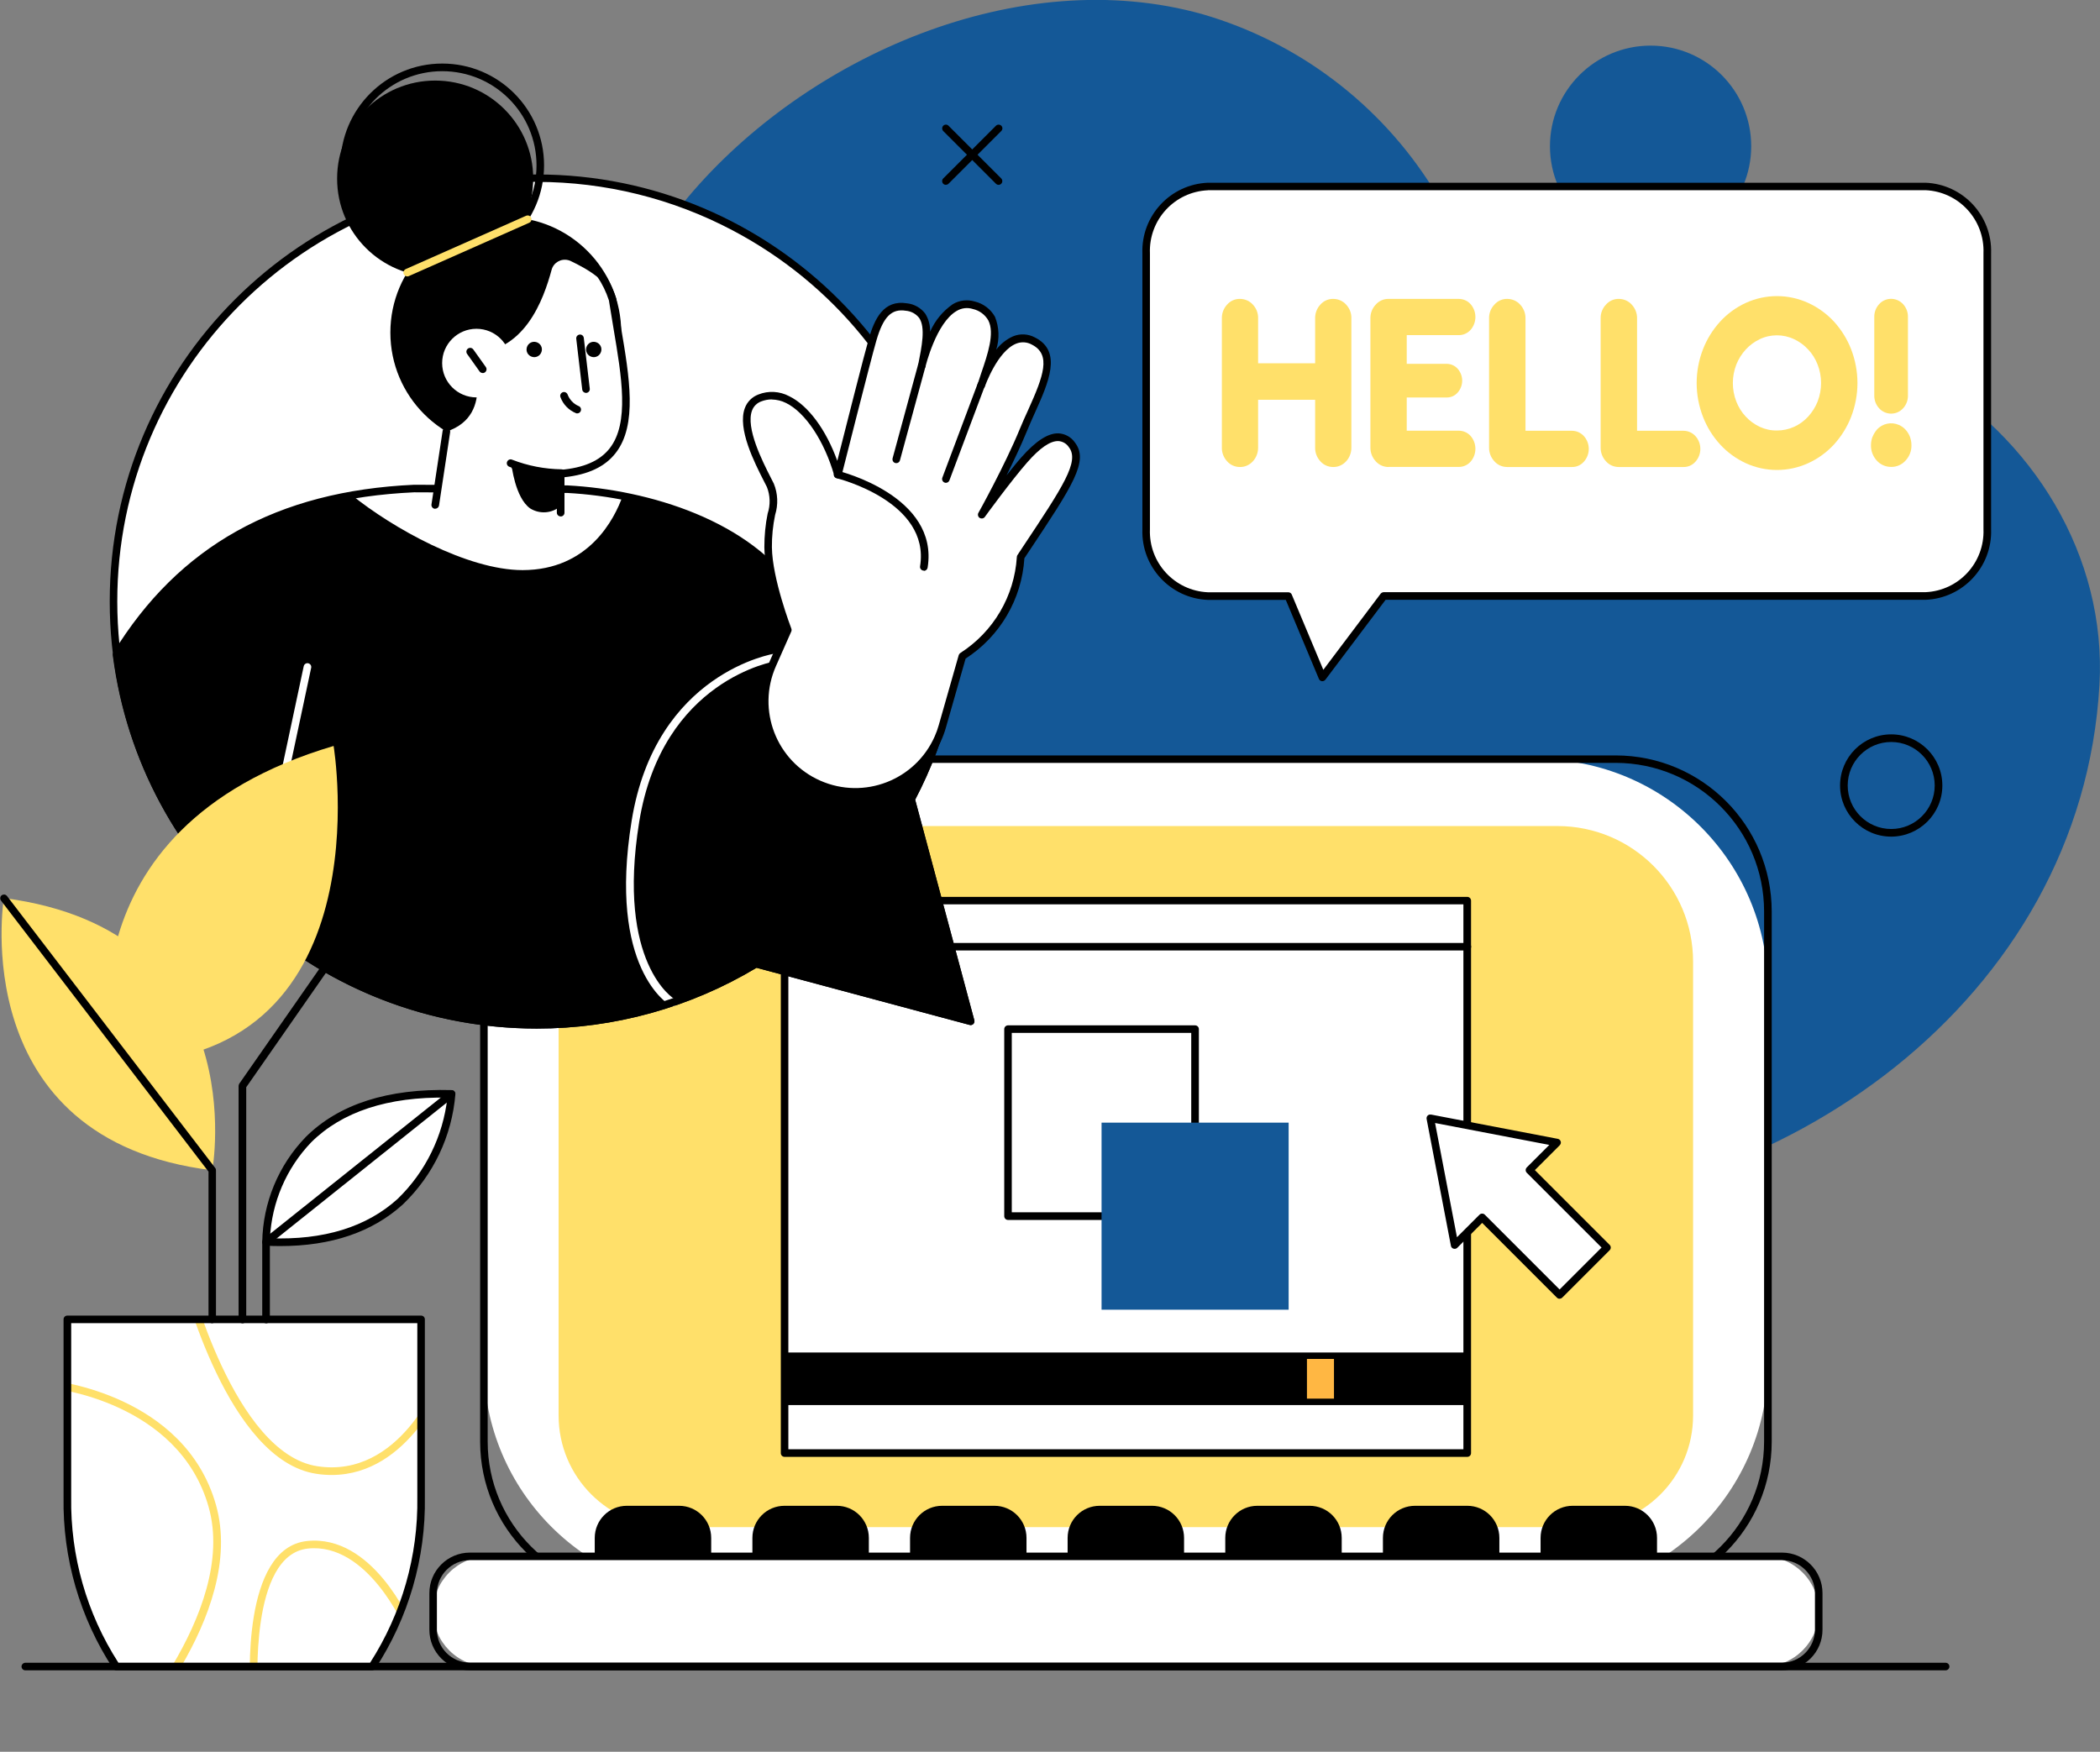 <?xml version="1.0" encoding="UTF-8"?><svg id="Layer_1" xmlns="http://www.w3.org/2000/svg" xmlns:xlink="http://www.w3.org/1999/xlink" viewBox="0 0 228.31 190.48"><rect x="0" y="0" width="228.31" height="190.48" fill="#808080" stroke="none"/><defs><style>.cls-1{fill:none;}.cls-2{clip-path:url(#clippath);}.cls-3{fill:#ffe06a;}.cls-4{fill:#fff;}.cls-5{fill:#ffb743;}.cls-6{fill:#145897;}.cls-7{clip-path:url(#clippath-1);}.cls-8{clip-path:url(#clippath-2);}</style><clipPath id="clippath"><rect class="cls-1" y="0" width="228.31" height="190.48"/></clipPath><clipPath id="clippath-1"><path class="cls-1" d="m7.32,143.46v19.34c-.11,6.53,1.75,12.94,5.32,18.4h27.82c3.57-5.46,5.43-11.87,5.32-18.4v-19.34H7.32Z"/></clipPath><clipPath id="clippath-2"><rect class="cls-1" y="0" width="228.31" height="190.48"/></clipPath></defs><g id="Group_4515"><g id="Group_4510"><g class="cls-2"><g id="Group_4509"><path id="Path_10331" class="cls-6" d="m190.39,15.9c0-6.04-4.9-10.94-10.94-10.94-6.04,0-10.94,4.9-10.94,10.94s4.9,10.94,10.94,10.94,10.94-4.9,10.94-10.94h0"/><path id="Path_10332" class="cls-6" d="m63.09,76.8c7.16,22.88,30.03,36.1,51.01,44.43,14.9,5.92,30.73,10.3,46.87,10.39,32.53.17,65.33-22.83,67.28-57.13.8-14.06-7.25-26.96-19.31-33.95-5.28-3.11-11.34-4.63-17.46-4.37-8.71.3-16.67,1.75-24.37-3.45-4.58-3.29-8.44-7.47-11.36-12.3-5.74-9.14-14.64-15.86-25-18.87-19.92-5.6-43.08,4.54-56,19.95-.72.86-1.42,1.75-2.09,2.65-7.89,10.78-12.1,23.81-11.99,37.17.05,5.25.86,10.46,2.41,15.47"/><path id="Path_10333" class="cls-4" d="m167.2,173.33h-89.58c-13.81,0-25.01-11.2-25.01-25.01h0v-40.76c0-13.81,11.2-25.01,25.01-25.01h89.58c13.81,0,25.01,11.2,25.01,25.01h0v40.76c0,13.81-11.2,25.01-25.01,25.01h0"/><path id="Path_10334" d="m175.66,173.74h-106.5c-9.36-.01-16.95-7.6-16.96-16.97v-57.67c.01-9.37,7.6-16.95,16.96-16.96h106.5c9.37.01,16.95,7.6,16.96,16.96v57.67c-.01,9.37-7.6,16.95-16.96,16.96m-106.5-90.78c-8.91,0-16.13,7.23-16.14,16.14v57.67c0,8.91,7.23,16.13,16.14,16.14h106.5c8.91-.01,16.12-7.23,16.13-16.14v-57.67c-.01-8.91-7.23-16.13-16.14-16.14h-106.5Z"/><path id="Path_10335" class="cls-3" d="m72.87,166.05h99.07c6.7,0,12.13-5.43,12.13-12.13h0v-49.36c0-8.14-6.6-14.74-14.74-14.74h-96.47c-6.7,0-12.13,5.43-12.13,12.13v51.96c0,6.7,5.43,12.13,12.13,12.13"/><path id="Path_10336" d="m133.22,169.21h12.65v-1.99c0-1.93-1.56-3.49-3.49-3.49h-5.68c-1.93,0-3.49,1.56-3.49,3.49h0v1.99Z"/><path id="Path_10337" d="m116.08,169.21h12.65v-1.99c0-1.93-1.56-3.49-3.49-3.49h-5.68c-1.93,0-3.49,1.56-3.49,3.49v1.99Z"/><path id="Path_10338" d="m150.36,169.21h12.65v-1.99c0-1.93-1.56-3.49-3.49-3.49h-5.68c-1.93,0-3.49,1.56-3.49,3.49v1.99Z"/><path id="Path_10339" d="m167.5,169.21h12.65v-1.99c0-1.93-1.56-3.49-3.49-3.49h-5.68c-1.93,0-3.49,1.56-3.49,3.49h0s0,1.99,0,1.99Z"/><path id="Path_10340" d="m81.81,169.21h12.65v-1.99c0-1.93-1.56-3.49-3.49-3.49h-5.68c-1.93,0-3.49,1.56-3.49,3.49h0v1.99Z"/><path id="Path_10341" d="m98.95,169.21h12.65v-1.99c0-1.93-1.56-3.49-3.49-3.49h-5.68c-1.93,0-3.49,1.56-3.49,3.49h0v1.99Z"/><path id="Path_10342" d="m64.67,169.21h12.65v-1.99c0-1.93-1.56-3.49-3.49-3.49h-5.68c-1.93,0-3.49,1.56-3.49,3.49v1.99Z"/><path id="Path_10343" class="cls-4" d="m191.74,181.21H53.08c-3.31,0-5.99-2.68-5.99-5.99s2.68-5.99,5.99-5.99h138.66c3.31,0,5.99,2.68,5.99,5.99s-2.68,5.99-5.99,5.99"/><path id="Path_10344" d="m193.73,181.62H51.09c-2.44,0-4.41-1.98-4.41-4.41v-3.98c0-2.44,1.98-4.41,4.41-4.41h142.64c2.44,0,4.41,1.98,4.41,4.41v3.98c0,2.44-1.98,4.41-4.41,4.41m-142.64-11.98c-1.98,0-3.58,1.61-3.59,3.59v3.98c0,1.98,1.61,3.58,3.59,3.58h142.64c1.98,0,3.58-1.61,3.59-3.58v-3.98c0-1.98-1.61-3.58-3.59-3.59H51.09Z"/><path id="Path_10345" d="m211.53,181.62H2.75c-.23,0-.41-.19-.41-.41s.19-.41.41-.41h208.78c.23,0,.41.19.41.41s-.19.41-.41.41"/><rect id="Rectangle_2792" class="cls-4" x="85.3" y="97.88" width="74.22" height="60.07"/><path id="Path_10346" d="m159.52,158.41h-74.22c-.23,0-.41-.18-.41-.41v-60.07c0-.23.18-.41.41-.41h74.22c.23,0,.41.19.41.41h0v60.07c0,.23-.18.41-.41.41h0m-73.81-.83h73.39v-59.25h-73.39v59.25Z"/><path id="Path_10347" d="m159.52,103.35h-73.92c-.23,0-.41-.19-.41-.41s.19-.41.41-.41h73.93c.23,0,.41.19.41.41s-.19.41-.41.41"/><path id="Path_10348" d="m129.93,132.65h-20.34c-.23,0-.41-.19-.41-.41h0v-20.34c0-.23.19-.41.41-.41h20.34c.23,0,.41.19.41.41h0v20.34c0,.23-.19.41-.41.41h0m-19.93-.83h19.51v-19.51h-19.51v19.51Z"/><rect id="Rectangle_2793" class="cls-6" x="119.76" y="122.07" width="20.34" height="20.34"/><path id="Path_10349" class="cls-4" d="m169.28,124.24l-6.89-1.32-6.89-1.32,1.32,6.89,1.32,6.89,3-3,8.42,8.43,5.15-5.15-8.42-8.43,2.99-2.99Z"/><path id="Path_10350" d="m169.56,141.22c-.11,0-.21-.04-.29-.12l-8.13-8.13-2.7,2.7c-.16.16-.42.16-.59,0-.06-.06-.1-.13-.11-.22l-2.64-13.78c-.04-.22.1-.44.33-.48.05,0,.1,0,.15,0l13.78,2.64c.22.04.37.26.33.48-.02.08-.06.16-.12.22l-2.7,2.7,8.13,8.13c.16.16.16.42,0,.58l-5.15,5.15c-.08.08-.18.12-.29.12m-8.42-9.25c.11,0,.21.04.29.12l8.13,8.13,4.56-4.56-8.13-8.13c-.16-.16-.16-.42,0-.58l2.45-2.45-12.42-2.38,2.38,12.42,2.45-2.45c.08-.08.18-.12.29-.12"/><rect id="Rectangle_2794" x="85.3" y="147.42" width="74.22" height="5.02"/><rect id="Rectangle_2795" class="cls-5" x="142.09" y="147.42" width="2.94" height="5.02"/><path id="Path_10351" d="m159.52,152.78h-74.22c-.19,0-.35-.16-.35-.35v-5.02c0-.19.16-.35.35-.35h74.22c.19,0,.35.16.35.35h0v5.02c0,.19-.16.35-.35.35h0m-73.87-.7h73.52v-4.32h-73.52v4.32Z"/><path id="Path_10352" class="cls-4" d="m58.35,19.35c25.43,0,46.04,20.63,46.04,46.06,0,7.49-1.83,14.87-5.33,21.49l2.87,10.73,3.59,13.41-13.41-3.59-9.93-2.66c-21.76,13.16-50.06,6.19-63.22-15.56-13.16-21.76-6.19-50.06,15.56-63.22,7.19-4.35,15.43-6.65,23.82-6.65"/><path id="Path_10353" d="m58.35,111.84c-25.64,0-46.43-20.81-46.42-46.45,0-25.64,20.81-46.43,46.45-46.42,25.64,0,46.43,20.81,46.42,46.45,0,7.5-1.82,14.89-5.3,21.53l6.43,23.98c.06.22-.07.45-.29.51-.07.02-.14.02-.21,0l-23.17-6.21c-7.22,4.33-15.48,6.62-23.9,6.61m0-92.07c-25.2,0-45.62,20.44-45.61,45.64s20.44,45.62,45.64,45.61c8.32,0,16.48-2.28,23.6-6.58.1-.06.21-.08.32-.05l22.65,6.07-6.28-23.44c-.03-.1-.01-.21.03-.3,11.77-22.29,3.24-49.89-19.04-61.66-6.56-3.47-13.87-5.28-21.29-5.28"/><path id="Path_10354" d="m82.18,104.78c-21.76,13.16-50.08,6.18-63.23-15.58-3.33-5.5-5.46-11.64-6.27-18.02,7.42-12.11,18.23-17.42,32.35-18.07l16.68.07c9.32.5,19.95,4.08,24.74,11.53,1.85,2.88,16.92.02,17.93-.18,0,.29.01.57.01.85.01,7.5-1.82,14.89-5.33,21.51l2.87,10.73,3.59,13.41-13.41-3.59-9.93-2.66Z"/><path id="Path_10355" class="cls-4" d="m56.82,61.99c-6.01,0-14.16-4.59-18.57-8.15,2.24-.38,4.51-.63,6.78-.73l16.67.07c2.01.11,4.02.36,6,.74-.9,2.52-3.69,8.06-10.88,8.07"/><path id="Path_10356" class="cls-4" d="m27.38,101.35s-.06,0-.09,0c-.22-.05-.37-.27-.32-.49l6.05-28.42c.05-.22.27-.37.49-.32.22.05.37.27.32.49h0l-6.05,28.42c-.04.19-.21.33-.4.33"/><path id="Path_10357" class="cls-4" d="m73.13,109.41c-.07,0-.14-.02-.2-.05-.28-.16-6.86-4.03-4.26-20.1,2.61-16.16,15.47-18.18,15.6-18.2.23-.03.44.12.47.35s-.12.44-.35.47c-.12.02-12.39,1.97-14.9,17.51-2.49,15.43,3.78,19.21,3.85,19.25.2.11.27.37.15.57-.07.13-.21.21-.35.21"/><path id="Path_10358" d="m58.35,111.84c-23.39-.02-43.12-17.41-46.09-40.6-.01-.09,0-.19.06-.27,7.11-11.6,17.8-17.58,32.69-18.26l16.7.07c8.8.47,19.99,3.8,25.08,11.72,1.27,1.97,11.17.86,17.51-.36.22-.04.44.1.48.33,0,.02,0,.05,0,.07v.05c0,.27.01.54.01.81,0,7.51-1.82,14.91-5.3,21.56l6.43,23.98c.06.22-.07.45-.29.51-.07.02-.14.02-.21,0l-23.18-6.22c-7.22,4.33-15.48,6.62-23.9,6.61M13.1,71.27c3.26,24.99,26.16,42.61,51.15,39.36,6.27-.82,12.3-2.93,17.71-6.2.1-.06.21-.07.32-.05l22.65,6.07-6.28-23.44c-.03-.1-.01-.21.03-.3,3.47-6.57,5.28-13.89,5.28-21.32v-.36c-3.57.67-16.04,2.77-17.88-.09-4.92-7.66-15.84-10.88-24.41-11.34l-16.65-.07c-14.72.68-24.87,6.32-31.92,17.75"/><path id="Path_10359" d="m67.54,36.16c0,6.93-5.62,12.55-12.55,12.55s-12.55-5.62-12.55-12.55,5.62-12.55,12.55-12.55c6.93,0,12.55,5.62,12.55,12.55"/><path id="Path_10360" d="m57.97,19.42c0,5.89-4.77,10.66-10.66,10.66s-10.66-4.77-10.66-10.66,4.77-10.66,10.66-10.66,10.66,4.77,10.66,10.66h0"/><path id="Path_10361" d="m48.08,29.05c-6.11,0-11.07-4.96-11.07-11.07s4.96-11.07,11.07-11.07,11.07,4.95,11.07,11.07c0,6.11-4.96,11.07-11.07,11.08m0-21.32c-5.66,0-10.24,4.59-10.24,10.25s4.59,10.25,10.25,10.24,10.24-4.59,10.24-10.25h0c0-5.66-4.59-10.24-10.25-10.24"/><path id="Path_10362" class="cls-4" d="m46.99,57.07l1.54-10.14c5.55-1.82,2.58-8.52,2.58-8.52,5.92.05,7.98-5.84,8.86-9.07.21-.79,1.03-1.26,1.82-1.05.09.02.17.05.25.09,1.74.83,4.27,2.23,4.56,4.19,1.39,9.13,4.17,18.13-5.65,18.94v5.56h-13.97Z"/><path id="Path_10363" d="m47.32,55.32s-.04,0-.06,0c-.23-.03-.38-.25-.35-.47,0,0,0,0,0,0l1.21-7.99c.03-.23.25-.38.47-.35s.38.25.35.47l-1.21,7.98c-.03.2-.2.35-.41.35"/><path id="Path_10364" d="m60.95,56.15c-.23,0-.41-.19-.41-.41h0v-4.24c0-.22.17-.39.38-.41,2.54-.21,4.3-.98,5.37-2.35,2.15-2.76,1.3-7.75.41-13.03-.17-1-.34-2.03-.5-3.05-.3-.92-.72-1.79-1.26-2.58-.13-.19-.08-.45.11-.58.19-.13.45-.08.57.11.6.88,1.06,1.84,1.38,2.85,0,.02,0,.03.01.05.15,1.03.33,2.06.5,3.06.93,5.47,1.8,10.63-.57,13.68-1.16,1.5-2.99,2.36-5.57,2.64v3.86c0,.23-.19.41-.41.41h0"/><path id="Path_10365" d="m60.95,51.92c-1.73,0-3.45-.27-5.09-.83-.21-.08-.32-.32-.24-.53s.32-.32.53-.24c1.55.51,3.17.78,4.8.78.23,0,.41.19.41.41s-.19.41-.41.41"/><path id="Path_10366" d="m60.95,55.02c-.92.81-2.26.91-3.3.27-1.66-1.16-2.04-4.78-2.04-4.78l5.34,1v3.51Z"/><path id="Path_10367" class="cls-3" d="m44.27,30.05c-.23,0-.41-.18-.41-.41,0-.16.1-.31.25-.38l13.09-5.8c.21-.09.45,0,.55.21.09.21,0,.45-.21.55l-13.09,5.8c-.05.02-.11.04-.17.04"/><path id="Path_10368" class="cls-4" d="m48.07,39.48c0,2.06,1.67,3.73,3.73,3.73,2.06,0,3.73-1.67,3.73-3.73,0-2.06-1.67-3.73-3.73-3.73h0c-2.06,0-3.73,1.67-3.73,3.73"/><path id="Path_10369" d="m52.48,40.56c-.13,0-.26-.06-.34-.17l-1.36-1.91c-.13-.19-.09-.44.1-.58.19-.13.44-.09.58.1l1.36,1.91c.13.19.09.44-.1.58-.07.05-.15.08-.24.08"/><path id="Path_10370" d="m61.01,51.86c-1.94-.02-3.87-.4-5.67-1.12-.21-.1-.3-.34-.2-.55.1-.21.34-.3.55-.2,1.7.66,3.51,1.01,5.34,1.04.23,0,.41.19.41.42,0,.23-.19.41-.42.41"/><path id="Path_10371" d="m63.71,42.72c-.21,0-.39-.16-.41-.36l-.65-5.52c-.03-.23.13-.43.36-.46.23-.03.43.13.46.36l.65,5.52c.03.23-.14.43-.36.46h-.05"/><path id="Path_10372" d="m62.75,44.95s-.08,0-.12-.02c-.79-.32-1.41-.95-1.7-1.75-.08-.22.04-.45.25-.53s.45.04.53.25c.21.55.63,1,1.17,1.24.22.07.34.3.27.52-.05.17-.21.29-.4.29"/><path id="Path_10373" d="m58.91,38.08c-.05.46-.45.8-.91.75s-.8-.45-.75-.91c.05-.46.45-.8.91-.75.46.05.8.45.75.91,0,0,0,0,0,0"/><path id="Path_10374" d="m65.38,38.08c-.05.46-.45.8-.91.75s-.8-.45-.75-.91c.05-.46.45-.8.91-.75.46.05.8.45.75.91,0,0,0,0,0,0"/><path id="Path_10375" class="cls-4" d="m82.6,43.27c3.38-1.36,6.93,2.91,8.48,8.32,0,0,3.13-12.44,3.78-14.68.74-2.56,1.75-3.85,3.67-3.53,2.79.46,2.34,3.06,1.67,6.38,0,0,1.82-7.72,5.66-6.56s1.84,5.37.8,8.66c0,0,2.26-6.52,5.67-4.79,3.18,1.61.54,5.67-1.11,9.71s-4.52,9.17-4.52,9.17c0,0,2.9-3.99,4.63-5.94s3.76-3.48,5.18-1.63-.55,4.65-5.57,12.2c-.26,4.4-2.62,8.41-6.34,10.78l-2.17,7.61c-1.5,5.23-6.95,8.25-12.18,6.75-5.23-1.5-8.25-6.95-6.75-12.18.12-.43.28-.86.46-1.27l1.67-3.77s-2.09-5.41-2.13-8.98,1.12-4.91.24-6.73-4.54-8.14-1.16-9.5"/><path id="Path_10376" d="m93.02,86.52c-.87,0-1.73-.11-2.57-.32-5.49-1.39-8.82-6.98-7.42-12.47.14-.56.33-1.11.57-1.64l1.6-3.62c-.35-.95-2.06-5.67-2.1-8.96,0-1.23.11-2.47.36-3.67.31-.94.28-1.96-.08-2.88-.09-.18-.2-.4-.33-.65-1.02-2-2.91-5.71-2.07-7.94.25-.68.78-1.21,1.46-1.47,1.09-.44,2.32-.37,3.36.18,2.07,1.01,4.01,3.64,5.23,7.03.84-3.32,2.92-11.53,3.43-13.3.62-2.12,1.59-4.24,4.14-3.83.79.08,1.51.49,1.99,1.12.37.59.55,1.28.53,1.97.53-1.21,1.38-2.24,2.46-2.99.72-.44,1.6-.54,2.41-.29.92.22,1.71.82,2.18,1.65.46,1.14.51,2.4.14,3.58.48-.63,1.11-1.13,1.83-1.45.78-.32,1.65-.27,2.39.13,2.99,1.51,1.46,4.91-.02,8.19-.3.67-.61,1.36-.89,2.05-.63,1.53-1.43,3.23-2.19,4.75.57-.72,1.13-1.42,1.61-1.96,1.58-1.79,2.91-2.65,4.05-2.61.71.04,1.37.41,1.77.99,1.55,2.01-.23,4.68-4.97,11.81l-.52.78c-.28,4.45-2.65,8.5-6.39,10.91l-2.13,7.46c-1.23,4.41-5.25,7.45-9.83,7.45m-9.13-43.09c-.39,0-.78.08-1.14.22-.46.17-.82.53-.99.99-.71,1.89,1.14,5.53,2.03,7.28.13.26.25.49.34.67.44,1.08.49,2.28.14,3.4-.24,1.16-.36,2.33-.35,3.51.04,3.45,2.09,8.78,2.11,8.84.04.1.04.22,0,.32l-1.67,3.77c-2.11,4.77.04,10.34,4.81,12.45s10.34-.04,12.45-4.81c.18-.4.32-.8.44-1.22l2.17-7.61c.03-.1.09-.18.18-.24,3.59-2.3,5.87-6.17,6.14-10.43,0-.08.02-.16.07-.22l.58-.88c4.38-6.58,6.19-9.31,5.01-10.84-.25-.39-.68-.64-1.14-.67-.89-.03-2.02.75-3.4,2.33-1.69,1.92-4.58,5.88-4.6,5.92-.13.18-.39.22-.58.09-.17-.12-.22-.35-.12-.53.03-.05,2.87-5.15,4.5-9.12.29-.7.6-1.4.91-2.07,1.67-3.7,2.53-6.03.4-7.11-.52-.29-1.15-.33-1.71-.1-2.04.82-3.38,4.61-3.39,4.65-.07.22-.31.34-.53.26-.22-.07-.34-.31-.26-.53.12-.39.26-.8.4-1.21.69-2.02,1.47-4.31.76-5.7-.36-.63-.97-1.08-1.68-1.24-.59-.19-1.23-.11-1.76.21-2.24,1.29-3.38,6.01-3.39,6.05-.05.22-.27.36-.49.31-.22-.05-.36-.27-.31-.49.4-2.01.82-4.08.11-5.11-.35-.45-.87-.73-1.44-.78-1.56-.25-2.46.65-3.21,3.24-.64,2.2-3.75,14.54-3.78,14.66-.05.22-.28.36-.5.31-.15-.04-.26-.15-.3-.29-1.08-3.76-3.14-6.86-5.24-7.89-.48-.24-1.01-.37-1.54-.38"/><path id="Path_10377" d="m100.44,62.04s-.04,0-.07,0c-.23-.04-.38-.25-.34-.47h0c1.13-7.02-8.94-9.54-9.04-9.56-.23-.04-.38-.25-.34-.47.04-.23.25-.38.47-.34.02,0,.04,0,.07.02.11.03,10.91,2.72,9.66,10.5-.03.2-.2.35-.41.35"/><path id="Path_10378" d="m97.44,50.36c-.23,0-.41-.19-.41-.41,0-.04,0-.07.01-.11l2.77-10.18c.06-.22.29-.35.51-.29.22.06.35.29.29.51l-2.77,10.18c-.05.18-.21.3-.4.3"/><path id="Path_10379" d="m102.84,52.5s-.1,0-.15-.03c-.21-.08-.32-.32-.24-.53,0,0,0,0,0,0l3.84-10.23c.08-.21.32-.32.53-.24.21.08.32.32.24.53h0l-3.84,10.23c-.06.16-.21.27-.39.27"/><path id="Path_10380" class="cls-3" d="m12.22,115.62s-6.33-25.51,24.05-34.51c0,0,5.81,34.85-24.05,34.51"/><path id="Path_10381" class="cls-4" d="m45.78,143.46v19.34c.11,6.53-1.75,12.94-5.32,18.4H12.64c-3.57-5.46-5.43-11.87-5.32-18.4v-19.34h38.46Z"/></g></g></g><g id="Group_4512"><g class="cls-7"><g id="Group_4511"><path id="Path_10382" class="cls-3" d="m12.58,190.48c-.23,0-.41-.18-.42-.41,0-.11.04-.21.12-.29.14-.14,13.66-14.42,10.4-25.93-3.24-11.46-16.93-12.89-17.07-12.9-.23-.02-.39-.22-.37-.45s.22-.39.45-.37c.14.01,14.39,1.49,17.79,13.5,3.39,11.97-10.03,26.13-10.6,26.73-.08.08-.19.13-.3.13"/><path id="Path_10383" class="cls-3" d="m27.63,184.27c-.22,0-.4-.17-.41-.38-.04-.64-1.02-15.58,6.17-16.33,7.1-.74,11.18,8.69,11.35,9.09.09.21,0,.45-.22.54-.21.09-.45,0-.54-.22h0c-.04-.09-4.01-9.27-10.5-8.59-6.4.67-5.45,15.3-5.44,15.45.02.23-.16.42-.38.44h-.03"/><path id="Path_10384" class="cls-3" d="m36.07,160.38c-.57,0-1.13-.04-1.69-.13-9.6-1.46-14.47-20.64-14.68-21.46-.04-.22.1-.44.33-.48.21-.04.41.08.47.28.05.2,4.94,19.46,14,20.84,9,1.37,13.13-9.42,13.17-9.53.08-.21.32-.32.53-.24.21.08.32.32.24.53-.04.11-3.9,10.19-12.38,10.19"/></g></g></g><g id="Group_4514"><g class="cls-8"><g id="Group_4513"><path id="Path_10386" d="m40.46,181.62H12.64c-.14,0-.26-.07-.34-.18-3.62-5.53-5.5-12.03-5.39-18.64v-19.34c0-.23.18-.41.41-.41h38.46c.23,0,.41.18.41.41h0v19.34c.11,6.61-1.77,13.1-5.39,18.64-.08.11-.2.18-.34.18m-27.6-.83h27.38c3.44-5.36,5.23-11.62,5.13-17.99v-18.93H7.74v18.93c-.1,6.37,1.68,12.63,5.13,17.99"/><path id="Path_10387" class="cls-3" d="m23.08,127.25s4.73-26.03-22.66-29.6c0,0-4.29,26.31,22.66,29.6"/><path id="Path_10388" class="cls-4" d="m28.92,135.04s-.39-16.68,20.17-16.1c0,0-.78,17.07-20.17,16.1"/><path id="Path_10389" d="m30.49,135.49c-.52,0-1.05-.01-1.59-.04-.22,0-.39-.18-.39-.4.07-4.27,1.76-8.35,4.73-11.42,3.6-3.58,8.94-5.29,15.87-5.1.23,0,.41.2.4.43,0,0,0,0,0,0-.37,4.56-2.4,8.83-5.71,12-3.31,3.01-7.78,4.53-13.31,4.53m-1.15-.85c5.85.22,10.52-1.22,13.89-4.28,3.03-2.93,4.94-6.83,5.41-11.01-6.47-.11-11.46,1.53-14.81,4.86-2.7,2.82-4.29,6.53-4.48,10.43"/><path id="Path_10390" d="m26.35,143.88c-.23,0-.41-.19-.41-.41h0v-25.39c0-.08.03-.17.07-.24l20.42-29.3c.13-.19.39-.23.58-.1.19.13.23.39.1.58l-20.34,29.2v25.26c0,.23-.19.41-.41.41h0"/><path id="Path_10391" d="m23.08,143.88c-.23,0-.41-.19-.41-.41h0v-16.07L.09,97.9c-.12-.19-.07-.45.12-.57.17-.11.4-.08.53.07l22.66,29.6c.06.07.08.16.08.25v16.21c0,.23-.19.41-.41.41h0"/><path id="Path_10392" d="m28.92,143.88c-.23,0-.41-.19-.41-.41h0v-8.43c0-.13.06-.24.15-.32l20.17-16.1c.19-.13.44-.09.58.1.12.17.1.41-.06.55l-20.01,15.98v8.23c0,.23-.19.41-.41.41h0"/><path id="Path_10393" class="cls-4" d="m131.32,20.29h78.01c3.86.15,6.86,3.4,6.72,7.26v30.01c.15,3.86-2.86,7.11-6.72,7.26h-58.91l-6.66,8.84-3.71-8.84h-8.73c-3.86-.16-6.86-3.4-6.72-7.26v-30.01c-.14-3.86,2.86-7.1,6.72-7.26"/><path id="Path_10394" d="m143.77,74.07s-.03,0-.05,0c-.15-.02-.27-.11-.33-.25l-3.6-8.59h-8.46c-4.08-.16-7.27-3.59-7.13-7.67v-30.02c-.14-4.08,3.05-7.51,7.13-7.67h78.01c4.08.16,7.27,3.59,7.13,7.67v30.01c.14,4.08-3.05,7.51-7.13,7.67h-58.7l-6.54,8.68c-.08.1-.2.17-.33.17m-12.45-53.38c-3.63.16-6.44,3.22-6.3,6.85v30.01c-.14,3.63,2.67,6.69,6.3,6.85h8.74c.17,0,.32.1.38.25l3.43,8.18,6.23-8.27c.08-.1.2-.16.33-.17h58.91c3.63-.16,6.44-3.22,6.3-6.85v-30.01c.14-3.63-2.67-6.69-6.3-6.85h-78.01Z"/><path id="Path_10395" class="cls-3" d="m136.78,43.47v5.17c.01.56-.19,1.11-.57,1.52-.36.4-.87.63-1.41.62-.53,0-1.04-.22-1.39-.62-.38-.41-.59-.96-.57-1.52v-14.02c-.01-.56.19-1.09.57-1.5.35-.4.86-.63,1.39-.62.54,0,1.05.22,1.41.62.38.41.59.94.57,1.5v4.88h6.2v-4.88c-.01-.56.19-1.09.57-1.5.35-.4.86-.63,1.39-.62.54,0,1.05.22,1.41.62.38.41.59.94.57,1.5v14.02c.01.56-.19,1.11-.57,1.52-.36.4-.87.63-1.41.62-.53,0-1.04-.22-1.39-.62-.38-.41-.59-.96-.57-1.52v-5.17h-6.2Z"/><path id="Path_10396" class="cls-3" d="m150.96,50.78c-.53,0-1.04-.22-1.39-.62-.38-.41-.59-.94-.58-1.5v-14.04c-.01-.56.19-1.09.58-1.5.35-.4.86-.63,1.39-.62h7.62c.5,0,.97.2,1.3.57.7.8.7,2,0,2.8-.33.37-.8.58-1.3.57h-5.64v3.12h4.33c.46,0,.9.19,1.21.54.65.74.65,1.84,0,2.58-.3.35-.74.55-1.21.54h-4.33v3.61h5.64c.5,0,.97.2,1.3.57.7.8.7,2,0,2.8-.33.37-.8.58-1.3.57h-7.62Z"/><path id="Path_10397" class="cls-3" d="m165.85,46.84h5.05c.49,0,.96.21,1.29.57.72.79.72,2.01,0,2.8-.33.37-.79.58-1.29.57h-7.04c-.53,0-1.04-.22-1.39-.62-.38-.41-.59-.94-.58-1.5v-14.04c-.01-.56.19-1.09.58-1.5.35-.4.86-.63,1.39-.62.54,0,1.05.22,1.41.62.38.41.59.94.58,1.5v12.22Z"/><path id="Path_10398" class="cls-3" d="m177.98,46.84h5.05c.49,0,.96.21,1.29.57.72.79.72,2.01,0,2.8-.33.37-.79.58-1.29.57h-7.04c-.53,0-1.04-.22-1.39-.62-.38-.41-.59-.94-.58-1.5v-14.04c-.01-.56.19-1.09.58-1.5.35-.4.86-.63,1.39-.62.54,0,1.05.22,1.41.62.38.41.59.94.58,1.5v12.22Z"/><path id="Path_10399" class="cls-3" d="m189.79,50.36c-1.05-.49-1.99-1.17-2.77-2.02-.81-.88-1.44-1.9-1.87-3.01-.92-2.37-.92-4.99,0-7.36.43-1.11,1.07-2.13,1.87-3.01.78-.85,1.73-1.54,2.77-2.02,2.16-.99,4.64-.99,6.8,0,1.05.48,2,1.17,2.79,2.02.8.88,1.44,1.9,1.87,3.01.92,2.37.92,4.99,0,7.36-.43,1.11-1.07,2.13-1.87,3.01-.79.85-1.73,1.54-2.79,2.02-2.16.99-4.64.99-6.8,0m-1.02-6.7c.24.61.58,1.17,1.03,1.64.43.47.95.84,1.52,1.11.58.27,1.22.41,1.86.4.65,0,1.28-.13,1.87-.4.58-.26,1.1-.64,1.53-1.11.44-.48.79-1.04,1.03-1.64.5-1.3.5-2.73,0-4.02-.24-.61-.58-1.17-1.03-1.64-.43-.47-.95-.85-1.53-1.12-.59-.28-1.22-.42-1.87-.42-.64,0-1.28.14-1.86.42-.57.27-1.09.65-1.52,1.12-.44.48-.79,1.04-1.03,1.64-.5,1.3-.5,2.73,0,4.02"/><path id="Path_10400" class="cls-3" d="m203.59,47.48c.11-.28.27-.53.46-.76.61-.68,1.58-.88,2.41-.51.27.12.51.29.71.51.2.22.36.48.47.76.11.29.17.6.17.91.02.63-.21,1.23-.64,1.69-.4.45-.97.7-1.57.69-.6,0-1.17-.25-1.56-.69-.42-.46-.65-1.07-.63-1.69,0-.31.06-.62.17-.91m.72-14.41c.65-.72,1.76-.77,2.48-.12.04.04.08.08.12.12.35.38.54.88.53,1.4v8.53c.01.52-.18,1.02-.53,1.4-.65.72-1.76.77-2.48.12-.04-.04-.08-.08-.12-.12-.35-.38-.54-.88-.53-1.4v-8.53c-.01-.52.18-1.02.53-1.4"/><path id="Path_10401" d="m108.57,20.1c-.11,0-.21-.04-.29-.12l-5.73-5.73c-.16-.16-.15-.43,0-.58.16-.16.41-.16.57,0l5.73,5.73c.16.16.16.42,0,.58-.08.08-.18.12-.29.12"/><path id="Path_10402" d="m102.84,20.1c-.23,0-.41-.18-.41-.41,0-.11.04-.22.12-.29l5.73-5.73c.16-.16.43-.15.58,0,.16.16.16.41,0,.57l-5.73,5.73c-.08.08-.18.12-.29.12"/><path id="Path_10403" d="m205.61,90.97c-3.07,0-5.56-2.49-5.56-5.56,0-3.07,2.49-5.56,5.56-5.56s5.56,2.49,5.56,5.56c0,3.07-2.49,5.55-5.56,5.56m0-10.29c-2.61,0-4.73,2.12-4.73,4.73s2.12,4.73,4.73,4.73c2.61,0,4.73-2.12,4.73-4.73h0c0-2.61-2.12-4.73-4.73-4.73"/></g></g></g></g></svg>